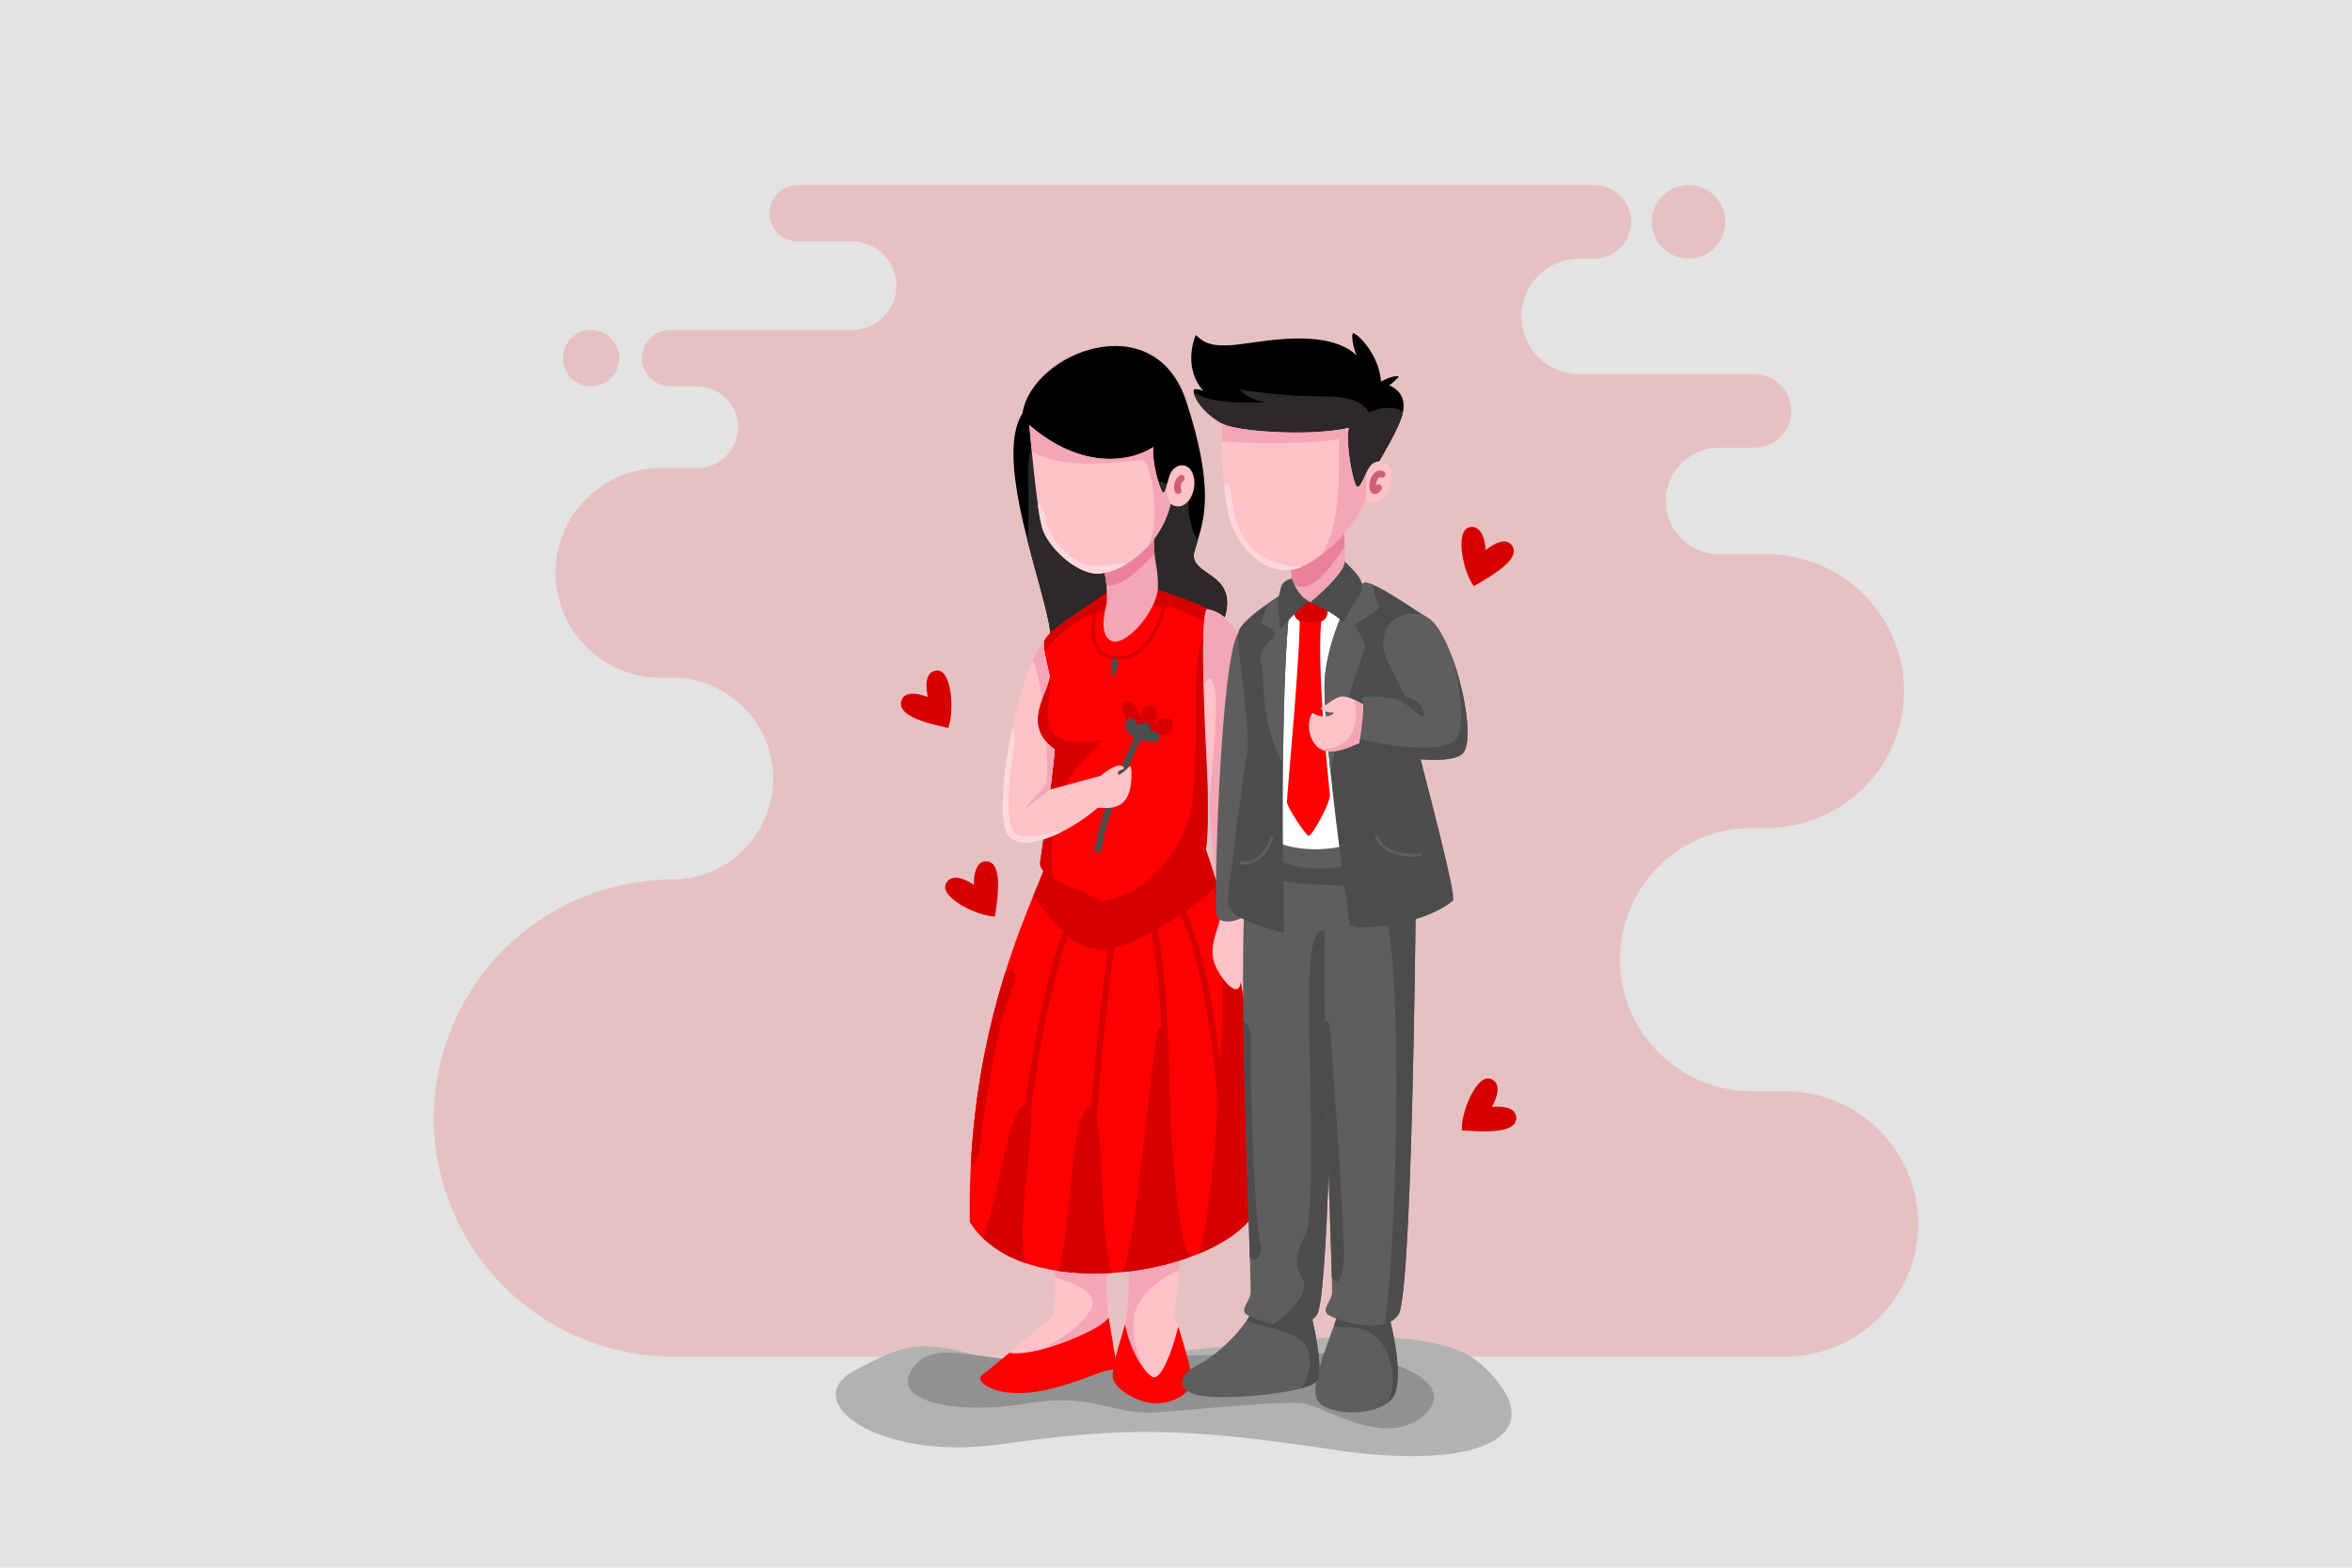 <?xml version="1.0" encoding="UTF-8"?>
<svg xmlns="http://www.w3.org/2000/svg" id="Layer_1" data-name="Layer 1" viewBox="0 0 759 506">
  <defs>
    <style>.cls-1{fill:#e3e3e3;}.cls-2,.cls-7{fill:red;}.cls-2{fill-rule:evenodd;opacity:0.15;}.cls-3{fill:#b2b2b2;}.cls-4{fill:#919191;}.cls-5{fill:#ffc2c8;}.cls-6{fill:#f4a6b6;}.cls-8{fill:#7474a5;}.cls-9{fill:#d60000;}.cls-10{fill:#2d2829;}.cls-11{fill:#ea819a;}.cls-12,.cls-13,.cls-14,.cls-17,.cls-20{fill:none;}.cls-12{stroke:#ce5f74;}.cls-12,.cls-13,.cls-17{stroke-linecap:round;}.cls-12,.cls-13{stroke-linejoin:round;stroke-width:2.117px;}.cls-13{stroke:#4c4c4c;}.cls-14,.cls-17{stroke:#d60000;}.cls-14,.cls-17,.cls-20{stroke-miterlimit:10;}.cls-14{stroke-width:1.058px;}.cls-15{fill:#4c4c4c;}.cls-16{fill:#ffd7dd;}.cls-17{stroke-width:2px;}.cls-18{fill:#5e5e5e;}.cls-19{fill:#fff;}.cls-20{stroke:#5e5e5e;}</style>
  </defs>
  <rect class="cls-1" x="-54.312" y="-53.712" width="850.556" height="675.072"></rect>
  <path class="cls-2" d="M216.98,437.867a77.226,77.226,0,0,1-77-77h0a77.225,77.225,0,0,1,77-77h0a32.651,32.651,0,0,0,32.556-32.556h0a32.652,32.652,0,0,0-32.556-32.557h-3.875a33.948,33.948,0,0,1-33.848-33.848h0a33.948,33.948,0,0,1,33.848-33.849h11.886a13.217,13.217,0,0,0,13.178-13.178h0A13.217,13.217,0,0,0,224.991,124.7h-8.733a9.121,9.121,0,0,1-9.1-9.094h0a9.121,9.121,0,0,1,9.1-9.093H274.97a14.334,14.334,0,0,0,14.291-14.292h0a14.332,14.332,0,0,0-14.291-14.29H257.415a9.121,9.121,0,0,1-9.094-9.095h0a9.121,9.121,0,0,1,9.094-9.094H514.534A11.9,11.9,0,0,1,526.4,71.61h0a11.9,11.9,0,0,1-11.867,11.866h-4.913a18.7,18.7,0,0,0-18.648,18.648h0a18.7,18.7,0,0,0,18.648,18.647h56.558a11.9,11.9,0,0,1,11.867,11.867h0a11.9,11.9,0,0,1-11.867,11.867h-11.4A17.246,17.246,0,0,0,537.587,161.7h0a17.247,17.247,0,0,0,17.194,17.2h15.511a44.3,44.3,0,0,1,44.168,44.168h0a44.3,44.3,0,0,1-44.168,44.168h-5.057a42.607,42.607,0,0,0-42.482,42.482h0A42.609,42.609,0,0,0,565.235,352.2h10.949a42.959,42.959,0,0,1,42.834,42.833h0a42.96,42.96,0,0,1-42.834,42.834ZM544.9,83.478a11.868,11.868,0,1,0-11.868-11.867A11.868,11.868,0,0,0,544.9,83.478ZM190.735,124.7a9.095,9.095,0,1,0-9.1-9.095A9.1,9.1,0,0,0,190.735,124.7Z"></path>
  <path class="cls-3" d="M275.939,442.292c15.7-8.213,20.526-10.853,44.527-3.194s132.569-21.321,157.369,1.131,1.166,35.027-47.446,27.692-68.081-7.335-107.6-1.747S257.11,452.138,275.939,442.292Z"></path>
  <path class="cls-4" d="M336.616,439.1c-24.117-.053-35.993-7.3-42.514,3.194s15.6,14.385,37.259,10.692,27.641,3.85,41.765,2.873,40.851-3.823,47.537-2.873,25.5,14.238,38.077,4.458-6.021-20.548-34.215-20.637S336.616,439.1,336.616,439.1Z"></path>
  <path class="cls-5" d="M380.478,410.04c-.661,6.909-1.406,14.6-1.406,14.6s.48,1.421,1.156,3.543c-1.925,8.07-5.684,17.85-8.413,16.223a9.293,9.293,0,0,1-2.288-2.111c-2.661-3.239-5.326-9.056-6.492-14.818.058-.23.107-.431.142-.6.524-2.616,1.744-13.1.524-20.957l15.748-5.879,1.176-.441c0,.137.01.318.02.539.044,1.112.132,3.214.23,5.7C380.753,407.144,380.615,408.575,380.478,410.04Z"></path>
  <path class="cls-6" d="M380.875,405.831c-.122,1.313-.26,2.744-.4,4.209-7.413,2.72-13.837,9.825-14.42,14.391-.627,4.954-.627,9.7,3.469,17.861-2.661-3.239-5.326-9.056-6.492-14.818.058-.23.107-.431.142-.6.524-2.616,1.744-13.1.524-20.957l15.748-5.879c.4.029.8.063,1.2.1C380.689,401.245,380.777,403.347,380.875,405.831Z"></path>
  <path class="cls-5" d="M358.732,403.8c-2.151,7.506-1.7,15.493-.906,21.53a20.065,20.065,0,0,1-5.042,3.7,81.2,81.2,0,0,1-17.841,6.831,26.116,26.116,0,0,1-9.251.794c6.551-5.469,14.254-12.02,14.254-12.02a83.709,83.709,0,0,0,.554-12.387,16.534,16.534,0,0,0-.554-3.626l18.066-5.61,1.058-.329C358.953,403.058,358.835,403.43,358.732,403.8Z"></path>
  <path class="cls-6" d="M357.826,425.333a20.065,20.065,0,0,1-5.042,3.7,81.2,81.2,0,0,1-17.841,6.831c9.139-3.675,19-12.387,17.581-16.116-1.519-3.993-5.2-5.086-12.024-7.5a16.534,16.534,0,0,0-.554-3.626l18.066-5.61.72.789C356.581,411.309,357.032,419.3,357.826,425.333Z"></path>
  <path class="cls-7" d="M358.11,442.243c-3.317.259-15.195,6.374-26.719,7.3s-16.944-4.067-14.5-5.724c.95-.646,4.64-3.684,8.8-7.158,8.178,1.185,22.368-5.047,27.092-7.625a20.065,20.065,0,0,0,5.042-3.7c.49,3.7,1.107,6.674,1.333,8.349C359.771,438.225,361.432,441.978,358.11,442.243Z"></path>
  <path class="cls-8" d="M380.875,405.831c-.117-2.974-.22-5.4-.25-6.237l.838-.314C381.473,399.393,381.223,402.161,380.875,405.831Z"></path>
  <path class="cls-7" d="M384.57,445.56c-.084,4.366-6.2,7.335-11.437,7.423s-13.8-4.454-14.063-8.643c-.245-3.925,3.1-13.5,3.965-16.866,1.5,7.448,5.522,14.984,8.78,16.929,2.729,1.627,6.488-8.153,8.413-16.223C381.86,433.3,384.633,442.473,384.57,445.56Z"></path>
  <path class="cls-7" d="M407.016,386.094c-1.195,7.556-9.27,14.122-20.325,18.62-.906.363-1.827.715-2.773,1.058a91.457,91.457,0,0,1-21.584,4.792c-1.1.113-2.195.206-3.3.28a82.6,82.6,0,0,1-17.522-.632,58.785,58.785,0,0,1-10.633-2.558,37.162,37.162,0,0,1-13.69-8.021,27.468,27.468,0,0,1-4.224-5.155c-.1-6.429.02-12.608.333-18.527a249.084,249.084,0,0,1,11.025-61.807c3.156-10.1,6.434-18.365,9.06-24.8,2.166-5.321,3.891-9.388,4.728-12.206l50.141-5.2s2,4.93,4.68,14.009l.132.456C398.53,304.981,406.722,340.348,407.016,386.094Z"></path>
  <path class="cls-9" d="M330.881,407.654a37.162,37.162,0,0,1-13.69-8.021c5.179-14.014,8.815-44.119,14.023-42.958C336.168,357.782,327.27,391.362,330.881,407.654Z"></path>
  <path class="cls-9" d="M359.036,410.844a82.6,82.6,0,0,1-17.522-.632c4.312-13.671,3.979-47.539,9.163-52.2C357.3,352.059,354.058,400.3,359.036,410.844Z"></path>
  <path class="cls-9" d="M383.918,405.772a91.457,91.457,0,0,1-21.584,4.792c5.213-12.387,9.383-77.247,11.956-78.869C377.137,329.887,377.666,396.448,383.918,405.772Z"></path>
  <path class="cls-9" d="M407.016,386.094c-1.195,7.556-9.27,14.122-20.325,18.62,6-14.617,10.805-104.726,5.7-114.884-1.083-2.156-.7-3.293.671-3.425C398.53,304.981,406.722,340.348,407.016,386.094Z"></path>
  <path class="cls-9" d="M392.934,285.947c-8.693,7.693-24.054,18.037-34.221,20.154-11.892,2.469-17.939-8.085-25.328-16.758,2.166-5.321,3.891-9.388,4.728-12.206l50.141-5.2S390.249,276.868,392.934,285.947Z"></path>
  <path d="M395.051,199.784c-5.008,15.5-28.758,18.634-28.758,18.634H352.7l-13.774-9.888c1.328-4.488-3.464-18.786-7.355-34.133-3.979-15.7-7.021-32.5-1.6-41.017,3.028-19.629,42.615-35.23,52.86-3.792,8.757,26.861,6.008,37.215,3.69,44.751-.392,1.283-.774,2.489-1.088,3.675C383.291,186.177,400.058,184.281,395.051,199.784Z"></path>
  <path class="cls-10" d="M395.051,199.784c-5.008,15.5-28.758,18.634-28.758,18.634H352.7l-13.774-9.888c1.328-4.488-3.464-18.786-7.355-34.133.98-13.817-.725-28.733,1.4-28.649,3.224.117,50.983,8.726,50.6,15.861a22.433,22.433,0,0,0,2.95,12.73c-.392,1.283-.774,2.489-1.088,3.675C383.291,186.177,400.058,184.281,395.051,199.784Z"></path>
  <path class="cls-7" d="M389.166,221.572c.25-4.709.181-10.148.22-14.876.015-1.9.049-3.675.133-5.253a34.966,34.966,0,0,0,.083-4.846c-.314-1.048-17.013-6.58-17.013-6.58s.98,1.107-.769,0H358.8c-6.017,4.772-21.369,13.44-21.9,17.345a10.235,10.235,0,0,0,.108,2.568c.015.093.025.186.044.279.324,2.161,1.014,5.013,1.73,8.2a24.919,24.919,0,0,1-1.24,3.959c-2.068,5.419-5.1,12.034.755,17.767a16.78,16.78,0,0,0,2.1,1.744c-.368,3.925-.9,8.448-1.475,12.961v.01c-.74,5.806-1.553,11.593-2.2,16.062-.5,3.478-.892,6.159-1.059,7.423-.254,1.921,1.6,3.631,4.347,5.218,4.728,2.739,12.083,5.1,15.733,7.532a.243.243,0,0,1,.02.014c5.8,3.8,31.879-8.06,33.4-17.13S388.642,231.343,389.166,221.572Z"></path>
  <path class="cls-9" d="M342.568,256.416c-2.759,7.531-4.244,20.844-2.553,27.135-2.744-1.587-4.6-3.3-4.347-5.218.167-1.264.559-3.945,1.059-7.423.642-4.469,1.455-10.256,2.2-16.062v-.01c.578-4.513,1.107-9.036,1.475-12.961a16.78,16.78,0,0,1-2.1-1.744c-5.851-5.733-2.823-12.348-.755-17.767a24.919,24.919,0,0,0,1.24-3.959c.818,3.165-1.8,12.421-.054,16.875s11.466,5.15,17.042,3.406C353.137,242.265,345.8,247.6,342.568,256.416Z"></path>
  <path class="cls-9" d="M389.166,273.967c-1.519,9.07-27.6,20.933-33.4,17.13,18.237-3.778,27.165-19.947,29.037-32.731,2.21-15.136-.583-46.692,3.513-52.283l1.068.613c-.039,4.728.03,10.167-.22,14.876C388.642,231.343,390.685,264.883,389.166,273.967Z"></path>
  <path class="cls-9" d="M389.519,201.443a29.253,29.253,0,0,0-15.852-5.723c-17.669-1.318-27.131,3.2-36.617,14.489-.019-.093-.029-.186-.044-.279a10.235,10.235,0,0,1-.108-2.568c.534-3.905,15.886-12.573,21.9-17.345H371.82c1.749,1.107.769,0,.769,0s16.7,5.532,17.013,6.58A34.966,34.966,0,0,1,389.519,201.443Z"></path>
  <path class="cls-5" d="M403.7,262.962c.088.7-4.194,15.371-4.194,15.371s-5.326,9.432-7.09,3.837c-.569-1.8-1.436-11.133-2.235-23.02-.779-11.589-1.489-25.607-1.779-37.436-.343-13.71-.122-24.48,1.2-25.117C411.75,200.792,403.611,262.266,403.7,262.962Z"></path>
  <path class="cls-6" d="M403.7,262.962c.088.7-4.194,15.371-4.194,15.371s-5.326,9.432-7.09,3.837c-.569-1.8-1.436-11.133-2.235-23.02,1.049-11.52,2.284-24.735,2.215-32.575-.064-7-2.293-10.275-3.994-4.861-.343-13.71-.122-24.48,1.2-25.117C411.75,200.792,403.611,262.266,403.7,262.962Z"></path>
  <path class="cls-6" d="M373.658,189.522c-.177,7.335-10.045,19.124-14.857,17.38s-1.651-12.084-1.651-12.084a45.737,45.737,0,0,0-.113-5.85,21.309,21.309,0,0,0-1.289-6.169l16.288-12.064.661-.49c-.039.324-.078.642-.108.951a34.684,34.684,0,0,0-.029,7.384C372.937,182.211,373.765,184.989,373.658,189.522Z"></path>
  <path class="cls-11" d="M372.56,178.58c-3.5,4.082-10.236,10.991-15.523,10.388a21.309,21.309,0,0,0-1.289-6.169l16.288-12.064c.166.133.353.285.553.461A34.684,34.684,0,0,0,372.56,178.58Z"></path>
  <path class="cls-5" d="M377.759,162.626a30.793,30.793,0,0,1-7.061,13.44,31.351,31.351,0,0,1-7.428,6.12,19.612,19.612,0,0,1-8.737,2.97c-7.075.26-16.42-8.56-18.252-14.911a61.126,61.126,0,0,1-1.323-7.2c-.75-5.277-1.47-12.029-1.989-17.3-.446-4.494-.74-7.919-.789-8.458,0-.049,0-.073,0-.073s.019.015.029.024c16.846,14.465,32.55,11.932,39.969,7.046-.613,4.371,2.18,14.063,3.053,14.588.5.3.686-.113,1.014-1.309.245-.892.573-2.224,1.171-4.018,1.4-4.194,6.634-4.89,7.81.436S382.389,165.772,377.759,162.626Z"></path>
  <path class="cls-12" d="M381.253,154.356a3.518,3.518,0,0,0-1.048,4.016"></path>
  <path class="cls-6" d="M370.7,176.066c4.312-11.034.083-27.126-1.847-27.5-2.431-.47-23.461,4.2-35.882-2.822-.446-4.494-.74-7.919-.789-8.458l.024-.049c16.846,14.465,32.55,11.932,39.969,7.046-.613,4.371,2.18,14.063,3.053,14.588.5.3.686-.113,1.014-1.309a13.464,13.464,0,0,0,1.519,5.062A30.793,30.793,0,0,1,370.7,176.066Z"></path>
  <path class="cls-13" d="M354.415,274.128c1.845-13.535,12.866-36.106,12.866-36.106"></path>
  <path class="cls-5" d="M354.269,260.693a55.911,55.911,0,0,1-11.893,7.918,40.367,40.367,0,0,1-5.649,2.3c-5.973,1.876-11.108,1.46-12.412-3.582-1.646-6.37-.3-19.752,2.372-32.359,1.779-8.4,4.155-16.454,6.629-21.879a19.5,19.5,0,0,1,3.582-5.728,10.235,10.235,0,0,0,.108,2.568c.309,2.19,1.029,5.155,1.774,8.477a24.919,24.919,0,0,1-1.24,3.959c-.411,1.073-.857,2.19-1.264,3.342-1.563,4.4-2.558,9.246,1.284,13.641.225.265.47.524.735.784a16.78,16.78,0,0,0,2.1,1.744c-.363,3.9-.892,8.384-1.465,12.868a.6.6,0,0,1-.01.093v.01l16.307-4.459s5.532-4.8,7.307-2.82c.875.975-1.775.845-1.775,1.805s.173,1.061,2.05-.419,1.965-2.8,2.313-.088C365.472,260.568,359.948,261.217,354.269,260.693Z"></path>
  <path class="cls-14" d="M354.053,193.421c-1.85,9.4-3.25,20,8.22,18.835s14.559-20.8,14.559-20.8"></path>
  <path class="cls-15" d="M359.826,212.32c-1.556-.609-1.277,6.747-.4,5.7S361.627,213.025,359.826,212.32Z"></path>
  <path class="cls-6" d="M336.276,225.708c-.691-5.023-1.651-9.629-2.96-12.618a19.5,19.5,0,0,1,3.582-5.728,10.235,10.235,0,0,0,.108,2.568c.309,2.19,1.029,5.155,1.774,8.477a24.919,24.919,0,0,1-1.24,3.959C337.129,223.439,336.683,224.556,336.276,225.708Z"></path>
  <path class="cls-6" d="M340.4,241.877c-.363,3.9-.892,8.384-1.465,12.868-2.088,1.656-4.709,3.724-7.718,6.036.873-3.057,6.115-5.243,6.552-8.908a111.64,111.64,0,0,0-.206-12.524c.225.265.47.524.735.784A16.78,16.78,0,0,0,340.4,241.877Z"></path>
  <path class="cls-16" d="M342.376,268.611a40.367,40.367,0,0,1-5.649,2.3c-5.973,1.876-11.108,1.46-12.412-3.582-1.646-6.37-.3-19.752,2.372-32.359.794.725,1.1,3.527.353,7.967-1.848,10.946-2.426,22.829.426,25.906S342.445,267.445,342.376,268.611Z"></path>
  <path class="cls-16" d="M363.27,182.186a19.612,19.612,0,0,1-8.737,2.97c-7.075.26-16.42-8.56-18.252-14.911a61.126,61.126,0,0,1-1.323-7.2c.98-.122,2.126,1.622,2.631,4.729.961,5.938,6.551,11.706,11.789,14.151C353.813,184,362.5,180.81,363.27,182.186Z"></path>
  <path class="cls-17" d="M327.92,404.514s1.77-66.791,17.393-107.065"></path>
  <path class="cls-17" d="M350.679,410c.709-55.324,8.391-107.65,8.391-107.65"></path>
  <path class="cls-17" d="M375.817,407.22s3.431-76.949-3.862-109.771"></path>
  <path class="cls-17" d="M395.882,398.035s.242-75.657-15.257-105.813"></path>
  <path class="cls-9" d="M326.589,319.279c-4.366,9.76-8.384,34.593-10.133,48.906-.765,6.267-2.063,8.286-3.156,7.766a249.084,249.084,0,0,1,11.025-61.807C327.123,312.086,328.853,314.212,326.589,319.279Z"></path>
  <path class="cls-9" d="M364.708,234.969c-.658-3.613-2.994-4.4-2.394-7.543s6.539.327,5.491,7.543c-1.484-2.652,1.135-8.591,4.279-7.106s-.087,7.306-2.445,8.733c.262-2.358,8.383-7.43,8.82-2.929s-4.716,3.54-7.248,3.714a33.969,33.969,0,0,1-4.628,0Z"></path>
  <path class="cls-15" d="M366.571,239.191c-.576-1.743-3.428-2.209-3.312-5.236s2.678-2.562,3.784,0c1.921-1.281,4.89-.466,4.308,2.037,2.736.175,3.377,1.339,2.62,2.853S368.776,238.664,366.571,239.191Z"></path>
  <path class="cls-5" d="M394.119,295.249c-1.4,5.589-3.609,9.548-2.561,14.438s7.875,13.274,8.732,7.8,3.989-11.76,3.858-15.02-.967-8.732-.967-8.732l-3.675-1.514"></path>
  <path class="cls-18" d="M399.593,204.2c-5.823,9.2-7.919,87.208-6.987,91.167s9.74,1.63,10.575-1.63,3.438-55.423,3.438-55.423l-3.438-31.437Z"></path>
  <path class="cls-18" d="M449.543,450.945a7.2,7.2,0,0,1-1.735,1.828c-6.267,4.8-21.653,3.856-23.069-1.828-1.225-4.939,3.092-15.68,5.787-23.221.755-2.112,1.382-3.974,1.725-5.385h15.371S453.909,444.168,449.543,450.945Z"></path>
  <path class="cls-15" d="M449.543,450.945a7.2,7.2,0,0,1-1.735,1.828c3.4-6.493,1.26-17.866-4.816-22.055-5.851-4.028-9.55-1.122-12.466-2.994.755-2.112,1.382-3.974,1.725-5.385h15.371S453.909,444.168,449.543,450.945Z"></path>
  <path class="cls-18" d="M425.092,445.565c-.549.941-2.455,1.8-5.164,2.543-9.394,2.577-28.44,3.758-34.133,2-7.335-2.269-4.195-7.159.872-9.6,4.052-1.96,11.235-7.83,15.645-14.3a26.523,26.523,0,0,0,2.695-4.91l17.812,1.745S427.537,441.375,425.092,445.565Z"></path>
  <path class="cls-15" d="M425.092,445.565c-.549.941-2.455,1.8-5.164,2.543a14.619,14.619,0,0,0,2.543-11.275c-1.656-7.634-12.613-7.384-20.159-10.633a26.523,26.523,0,0,0,2.695-4.91l17.812,1.745S427.537,441.375,425.092,445.565Z"></path>
  <path class="cls-18" d="M430.8,269.691s-.015,2.73-.059,7.468c-.02,2.386-.049,5.282-.083,8.6-.049,4.748-.113,10.359-.2,16.547-.3,22.217-.824,51.94-1.71,76.523-.873,24.024-2.088,43.139-3.768,45.544-2.764,3.955-8.889,3.955-14.112,2.911a28.876,28.876,0,0,1-8.5-2.911c-2.352-1.626.721-3.959,1.186-6.752.093-.548-.015-4.919-.22-11.774-.52-16.876-1.671-48.823-2.053-75.979-.26-18.036-.182-33.961.641-41.953l1.779-7.541,1.014-4.307Z"></path>
  <path class="cls-15" d="M430.458,302.305c-.588,43.923-2.073,117.2-5.478,122.067-2.764,3.955-8.889,3.955-14.112,2.911,6.472-3.748,11.608-11.2,9.682-14.028-2.622-3.842-2.793-8.384.7-14.671s.872-60.6,1.22-79.467C422.819,300.321,425.6,297.655,430.458,302.305Z"></path>
  <path class="cls-18" d="M457.079,269.691s-.936,147.7-5.821,154.681a7.788,7.788,0,0,1-4.366,2.95c-6.522,1.911-16.4-1.671-18.247-2.95-2.347-1.626.72-3.959,1.185-6.752.059-.343.035-2.2-.039-5.243-.166-6.668-.6-19.016-1.043-33.549-.471-15.3-.966-33.026-1.186-49.068-.26-17.993-.182-33.869.637-41.846l.529-2.234,2.009-8.521.26-1.093Z"></path>
  <path class="cls-15" d="M457.079,269.691s-.936,147.7-5.821,154.681a7.788,7.788,0,0,1-4.366,2.95c4.189-26.861,6.277-130.328-1.872-137.492-3.606-3.17-8.624-3.8-14.366-4.072q-.948-.043-1.926-.078c-7.766-.294-16.64-.392-25.029-5.307l1.014-4.307,26.083-6.375s-.015,2.73-.059,7.468l.26-1.093Z"></path>
  <path class="cls-18" d="M411.235,277.318c7.568,3.493,19.238,4.192,24.988,1.048s2.457-10.712,2.457-10.712l-21.438,1.4-4.028,1.631"></path>
  <path class="cls-19" d="M410.51,271.264c12.834,5.763,25.713,1.048,25.713,1.048l3.226-66.386-3.96-12.426-10.817-3.918-10.532,8.471-2.209,10.162"></path>
  <path class="cls-7" d="M419.342,197.124c.793,9.9-4.173,59.963-4.018,61.826s6.018,10.6,6.987,10.828,7.146-10.622,6.845-13.408-5.528-51.445-1.8-60.876"></path>
  <rect class="cls-9" x="417.503" y="194.349" width="10.911" height="6.404" rx="3.113"></rect>
  <path class="cls-15" d="M414.043,246.172c-.279,26.881.206,53,.392,54.957-11.873-3.317-18.86-5.483-18.164-11.3s4.542-37.582,6.115-46.147-3.494-34.77-2.793-39.484c.367-2.479,5.223-6.39,9.746-9.545,4.086-2.842,7.9-5.072,7.9-5.072-.014.069-.034.138-.048.216-1.573,6.9-2.421,22.133-2.852,39.175C414.2,234.588,414.107,240.4,414.043,246.172Z"></path>
  <path class="cls-18" d="M417.242,189.582c-.014.069-.034.138-.048.216-1.573,6.9-2.421,22.133-2.852,39.175-.142,5.615-.235,11.427-.3,17.2-7.928-12.794-5.831-29.963-6.948-31.845-2.279-3.841,4.37-8.555,4.37-9.6s-2.092-2.621-3.821-3.057c-1.387-.348.1-2.759,1.695-7.012C413.425,191.812,417.242,189.582,417.242,189.582Z"></path>
  <path class="cls-15" d="M468.868,290.707c-10.319,8.6-32.947,9.9-33.3,7.571-.215-1.436-3.792-26.328-6.134-48.515-1.456-13.793-2.431-26.543-1.823-31.942,1.592-14.088,9.589-30.507,13.43-29.733a11.088,11.088,0,0,1,1.911.6c3.95,1.587,9.825,5.664,17.591,10.574,0,0-6.11,29.615-3.435,40.444S470.265,289.546,468.868,290.707Z"></path>
  <path class="cls-18" d="M437.224,201.666s3.234,6.027,3.352,6.722c.108.637-9.746,26.411-11.142,41.375-1.456-13.793-2.431-26.543-1.823-31.942,1.592-14.088,9.589-30.507,13.43-29.733a11.088,11.088,0,0,1,1.911.6A30.176,30.176,0,0,0,445,195.815C445.466,196.746,437.224,201.666,437.224,201.666Z"></path>
  <path class="cls-6" d="M434.235,185.466c-.125,1.8-6.346,9.442-11.277,8.85s-5.735-5.681-5.735-5.681-.012-.093-.03-.271a38.315,38.315,0,0,0-1.873-8.188l18.38-12.028s.093,3.749.224,8.221C434.016,179.378,434.124,182.721,434.235,185.466Z"></path>
  <path class="cls-11" d="M433.924,176.369c-8.926,14.055-13.641,14.275-16.731,12a38.315,38.315,0,0,0-1.873-8.188l18.38-12.028S433.793,171.9,433.924,176.369Z"></path>
  <path d="M452.718,133.1a12.392,12.392,0,0,1-.368,1.355c-2.183,6.618-8.053,14.97-10.261,20.111a10.57,10.57,0,0,0-.823,2.667c-.538,4.4-19.5,4.3-19.5,4.3l-2.415-2.191-25.075-22.725c-6.625-3.742-8.771-8.351-9.057-10.058a1.62,1.62,0,0,1-.026-.5c.156-1.044,3.144.114,3.144.114s-6.763-6.537-2.49-18.036c2.154,1.711,3.59,3.862,11.885,3.233s29.928-6.017,40.075,3.326c-1.189-2.49-1.849-6.824-1.136-7.151s8.28,6.215,8.981,15.635c3.335-1.9,5.9-2.04,5.648-1.466a21.143,21.143,0,0,1-3.011,2.685S454.2,126.267,452.718,133.1Z"></path>
  <path class="cls-10" d="M452.718,133.1a12.392,12.392,0,0,1-.368,1.355c-2.183,6.618-8.053,14.97-10.261,20.111-1.041,1-1.959,1.836-2.683,2.6-2.422,2.535-16.387,2.29-20.055,2.176l-25.075-22.725c-6.625-3.742-8.771-8.351-9.057-10.058,7.106,4.667,19.657,2.835,23.53,3.506-6.293-1.279-8.856-4.4-8.856-4.4a181.282,181.282,0,0,0,20.862,2.159c9.108.215,17.7-.521,21.013,5.312C445.515,131.368,450.465,131.01,452.718,133.1Z"></path>
  <path class="cls-5" d="M440.728,161.633c-2.547,6.129-8.392,12.844-14.183,17.3a31.659,31.659,0,0,1-6.551,4.021h0a11.86,11.86,0,0,1-3.848,1.042c-7.1.437-14.17-4.45-18.293-13.6-1.411-3.126-2.27-8.061-2.8-13.209-.543-5.281-.725-10.784-.78-14.767-.045-3.478,0-5.8,0-5.8,3.229,2.477,27.539,4.5,41.015,1.5-1.206,4.413,1.345,18.225,2.632,18.968.9.528,1.928-2.327,3.1-4.682a9.2,9.2,0,0,1,1.529-2.4c1.81-1.768,5.3-1.552,6.382,2.332S446.133,164.287,440.728,161.633Z"></path>
  <path class="cls-12" d="M446.018,153.1c-1.451-.927-3.339,1.713-3.037,4.214s1.92.07,1.92.07"></path>
  <path class="cls-6" d="M440.728,161.633c-2.547,6.129-8.392,12.844-14.183,17.3,7.663-11.94,4.823-34.22,5.734-37.286-4.294,1.295-26,1.949-38.008.771-.045-3.478,0-5.8,0-5.8,3.229,2.477,27.539,4.5,41.015,1.5-1.206,4.413,1.345,18.225,2.632,18.968.9.528,1.928-2.327,3.1-4.682Z"></path>
  <path class="cls-16" d="M419.99,182.95a11.86,11.86,0,0,1-3.848,1.042c-7.1.437-14.17-4.45-18.293-13.6-1.411-3.126-2.27-8.061-2.8-13.209.982-2.45,2.021-.294,2.566,4.374C398.322,167.646,400.767,182.327,419.99,182.95Z"></path>
  <path class="cls-15" d="M433.924,181.248c.293,3.768-10.966,13.068-10.966,13.068s8.661,4.248,9.709,6,3.144-4.366,5.851-8.034S438.665,185.753,433.924,181.248Z"></path>
  <path class="cls-15" d="M416.882,186.688c-4.125,1.135-3.426,3.581-4.212,5.764s.611,10.566.611,10.566,7.478-8.758,9.677-8.7C418.608,192.626,416.882,186.688,416.882,186.688Z"></path>
  <path class="cls-5" d="M445,239.126a17.265,17.265,0,0,0-8.085,1.4c-3.141,1.416-7.541,2.935-10.707,1.264a6.008,6.008,0,0,1-2.43-2.4c-2.881-4.978-.436-9.78,0-9.256s2.185,1.137,3.989,1.137,3.523-1.573,2.126-1.313-4.194-1.22-3.582-1.4,3.582-2.793,5.851-3.582c1.323-.455,3.057.064,4.812.868,1.259.583,2.528,1.308,3.66,1.93Z"></path>
  <path class="cls-6" d="M445,239.126a17.265,17.265,0,0,0-8.085,1.4c-3.141,1.416-7.541,2.935-10.707,1.264,5.258.206,9.619-2.69,10.7-6.855a16.786,16.786,0,0,0,.064-9.089c1.259.583,2.528,1.308,3.66,1.93Z"></path>
  <path class="cls-18" d="M471.9,243.32c-5.414,4.89-32.834-.872-33.182-2.1a11.435,11.435,0,0,1,.171-2.641c.49-3.9,1.613-10.78.7-12.725-.818-1.755,6.115-1,10.79-.314,2.3.338,4.057.661,4.057.661s-.319-.539-.833-1.43c-1.7-2.96-5.512-9.825-6.855-14.112-2.269-8.737,5.591-15.454,13.8-11.4,2.323,1.151,4.675,4.787,6.728,9.525.034.074.068.152.1.23a.538.538,0,0,0,.034.079c.2.475.4.96.6,1.46a.322.322,0,0,1,.015.039C472.783,222.608,475.586,239.988,471.9,243.32Z"></path>
  <path class="cls-20" d="M444.128,269.692c2.008,6.549,12.138,6.9,14.5,6.025"></path>
  <path class="cls-15" d="M471.9,243.32c-5.414,4.89-32.834-.872-33.182-2.1a11.435,11.435,0,0,1,.171-2.641c11.412,2.572,24.9,4.111,30.111.779,5.012-3.2,1.43-22.055-.975-28.763C472.783,222.608,475.586,239.988,471.9,243.32Z"></path>
  <path class="cls-15" d="M459.5,231.006c-.084,1.921-6.057-4.978-9.119-5.463,2.3.338,4.057.661,4.057.661s-.319-.539-.833-1.43C459.206,226.758,459.568,229.38,459.5,231.006Z"></path>
  <path class="cls-15" d="M433.7,405.047c-.083,6.738-1.764,10.658-3.91,7.33-.166-6.668-.6-19.016-1.043-33.549-.471-15.3-.966-33.026-1.186-49.068.754-.657,1.4.063,1.6,2.165C429.865,339.143,433.809,395.963,433.7,405.047Z"></path>
  <path class="cls-15" d="M403.332,405.846c-.52-16.876-1.671-48.823-2.053-75.979,1.278-.259,2.508,2.681,2.351,7.762-.372,11.877,1.338,57.638,3.1,63.4C407.83,404.606,405.551,407.987,403.332,405.846Z"></path>
  <path class="cls-20" d="M400.29,278.483s7.632,1.4,10.22-8.792"></path>
  <path class="cls-9" d="M306.005,234.969c-8.034-1.747-16.327-4.1-15.163-8.642s8.616-1.311,8.616-1.311-2.212-8.12,2.795-8.586S307.985,229.962,306.005,234.969Z"></path>
  <path class="cls-9" d="M475.618,189.185c7.156-4.047,14.9-8.943,12.445-12.935s-8.618,1.3-8.618,1.3-.291-8.411-5.211-7.373S472.245,184.988,475.618,189.185Z"></path>
  <path class="cls-9" d="M321.117,295.785c1.2-8.134,2.089-17.253-2.57-17.765s-4.266,7.6-4.266,7.6-6.818-4.934-9.019-.413S315.734,295.871,321.117,295.785Z"></path>
  <path class="cls-9" d="M471.775,364.866c8.2.583,17.362.784,17.521-3.9s-7.9-3.681-7.9-3.681,4.407-7.171-.267-9.025S471.284,359.505,471.775,364.866Z"></path>
</svg>
